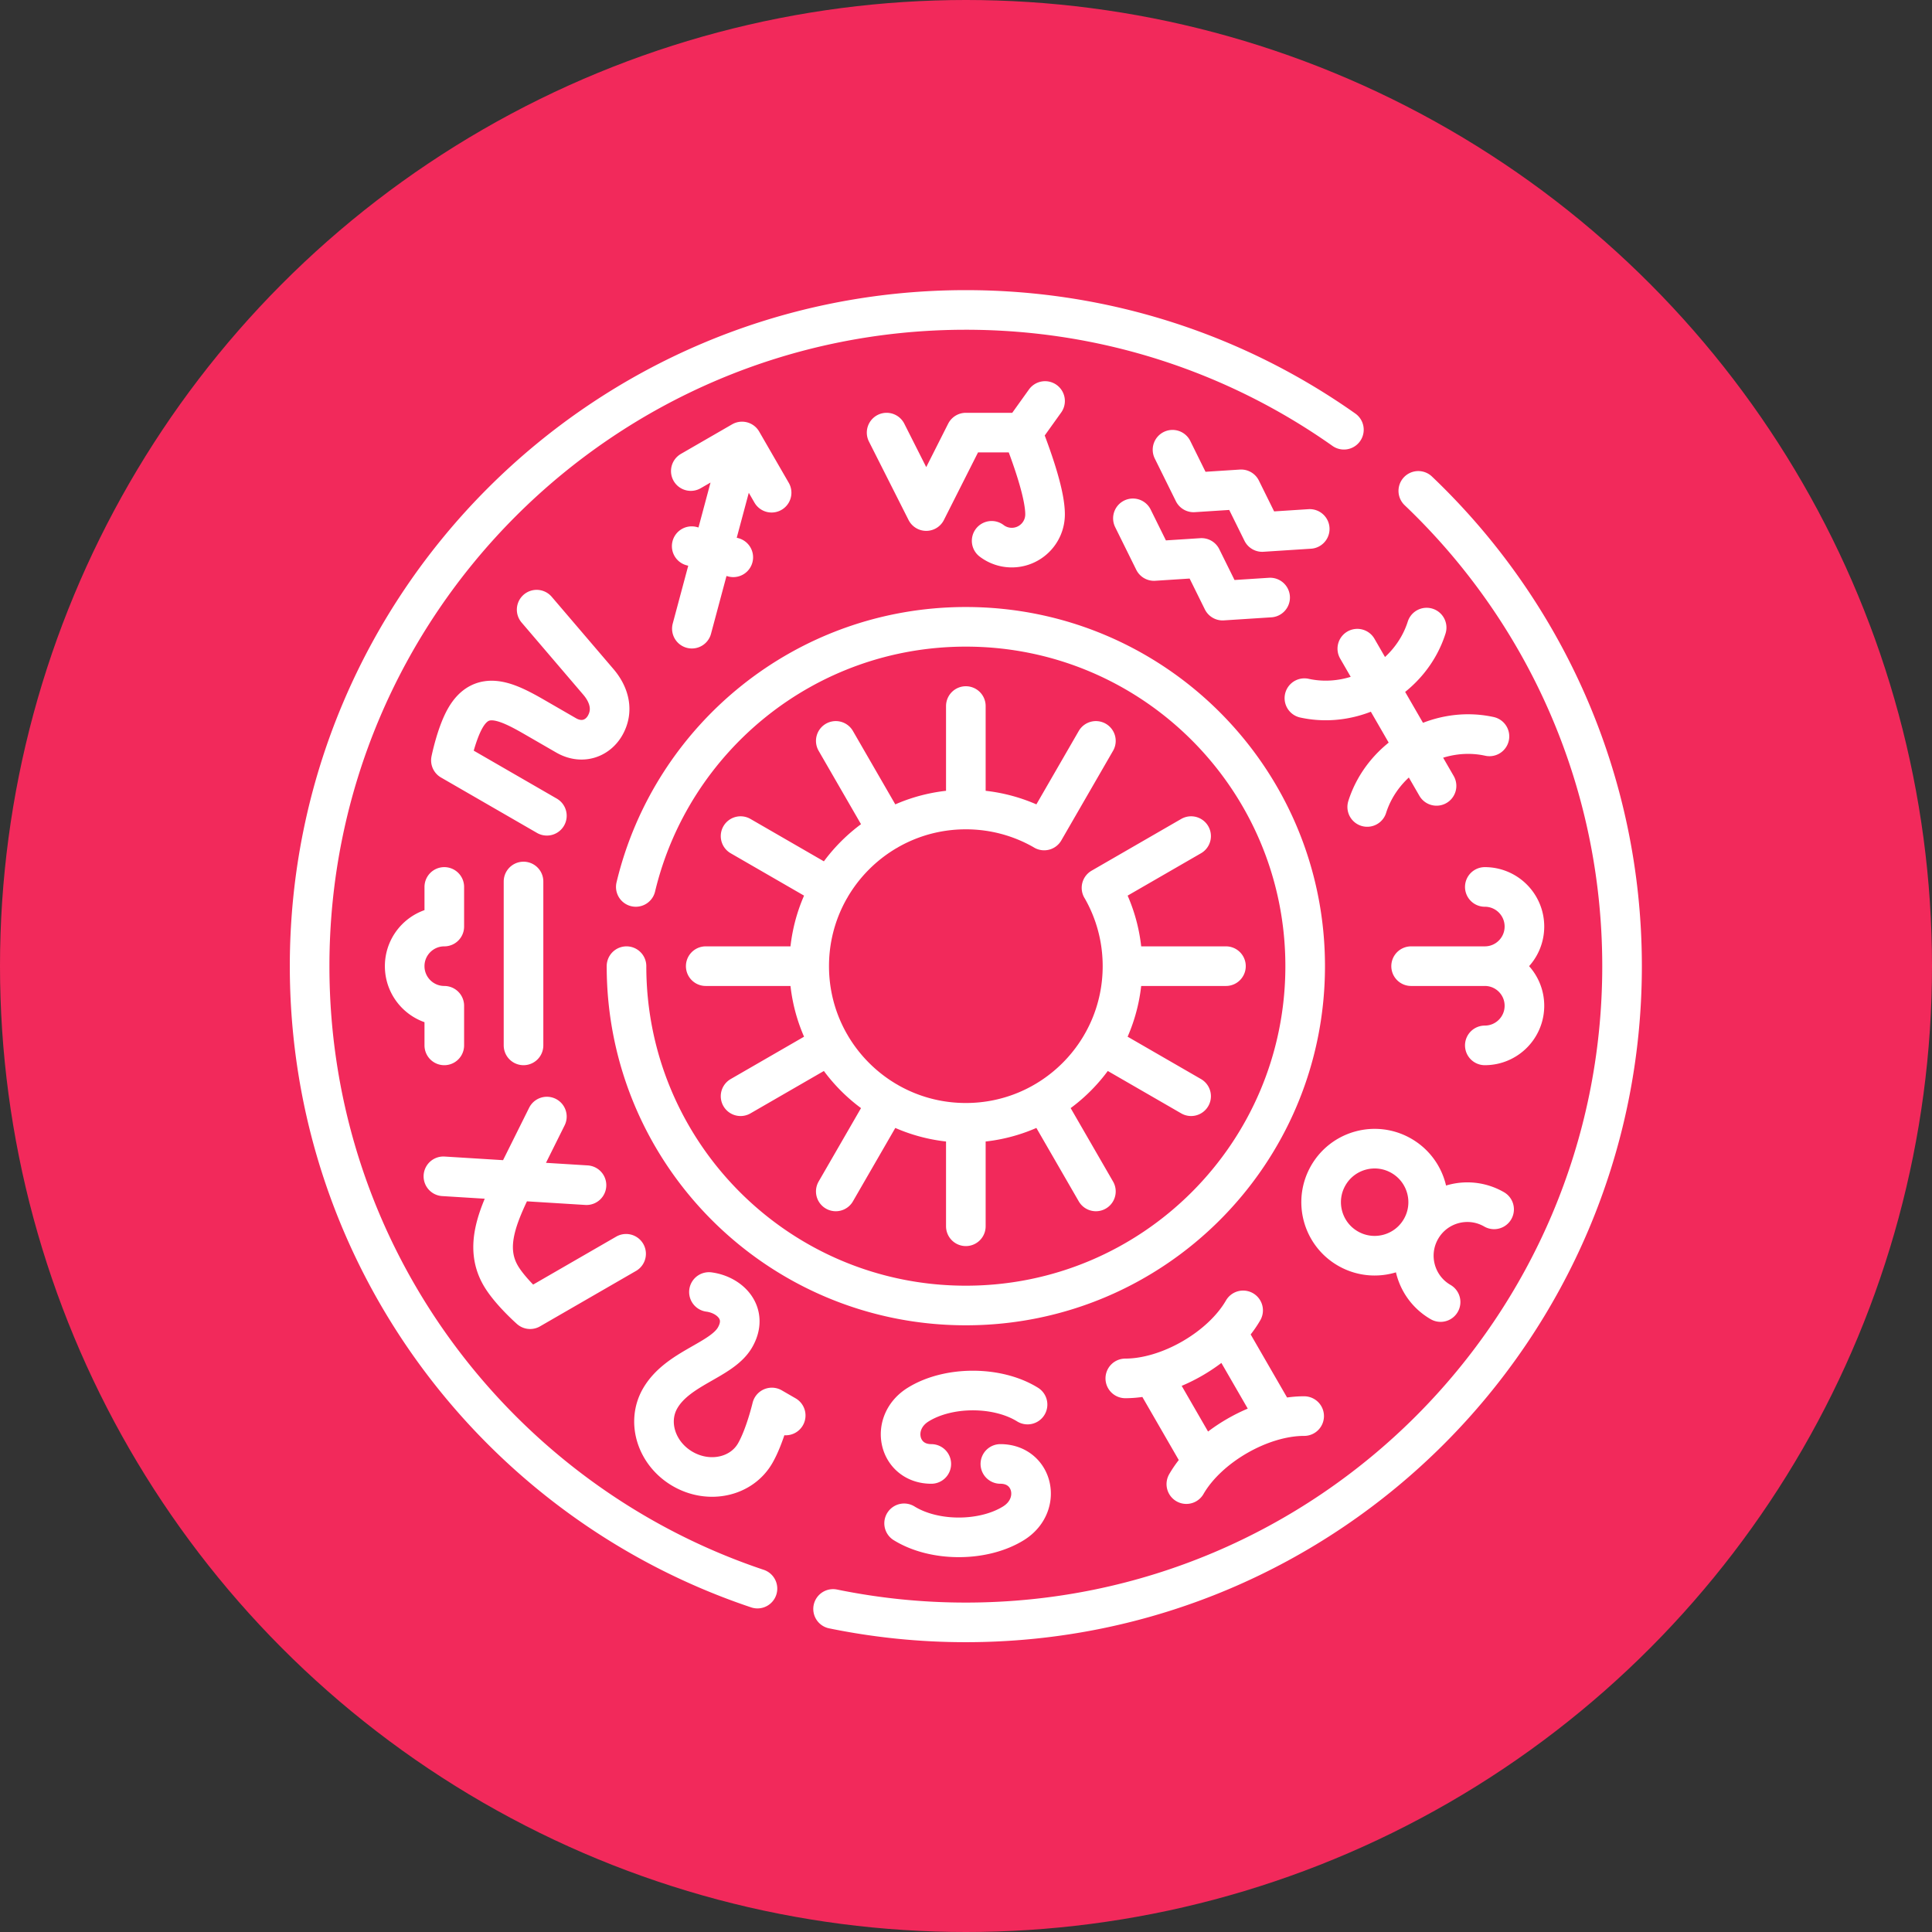 <svg xmlns="http://www.w3.org/2000/svg" xmlns:xlink="http://www.w3.org/1999/xlink" width="512" height="512" x="0" y="0" viewBox="0 0 682.667 682.667" style="enable-background:new 0 0 512 512" xml:space="preserve"><rect x="0" y="0" width="682.667" height="682.667" fill="#333333" stroke="none"/><circle r="341.334" cx="341.334" cy="341.334" fill="#f2295b"></circle><g transform="matrix(0.7,0,0,0.7,102.401,102.399)"><defs><clipPath id="a" clipPathUnits="userSpaceOnUse"><path d="M0 512h512V0H0Z" fill="#ffffff" opacity="1" data-original="#000000"></path></clipPath></defs><g clip-path="url(#a)" transform="matrix(1.333 0 0 -1.333 0 682.667)"><path d="M0 0v39.18m0 118.639V197M-49.25 13.196l19.59 33.932m78.91 136.675-19.59-33.931.005.008c-8.727 5.05-18.858 7.939-29.665 7.939-32.761 0-59.319-26.558-59.319-59.319 0-32.762 26.558-59.32 59.319-59.32S59.319 65.738 59.319 98.5c0 10.807-2.889 20.938-7.938 29.664l-.009-.005 33.932 19.591m-170.607-98.5 33.931 19.59M-98.5 98.5h39.181m118.638 0H98.5m-183.803 49.25 33.931-19.591M51.372 68.84l33.932-19.59M-49.25 183.803l19.59-33.931M29.66 47.128l19.59-33.932m98.994 205.533 30-51.961m20.037 18.743c-19.521 4.293-40.245-7.672-46.287-26.725m-23.787 41.2c19.521-4.293 40.244 7.672 46.287 26.724M63.268 268.083l7.99-16.16 17.991 1.16 7.99-16.16 17.99 1.16m-36.961 55.98 7.99-16.16 17.991 1.16 7.99-16.16 17.99 1.16M9.773 259.57a12.548 12.548 0 0 1 7.631-2.573c6.956 0 12.596 5.64 12.596 12.597 0 6.956-3.92 19.018-8.573 30.95m0 0L30 312.516m-60-11.972 15-29.707 15 29.707h21.427m-125.237-43 15.742-4.218m14.515 24.462-11.199 19.398-19.397-11.2m.403-59.685 18.994 70.885M-167.498 68.5v62.058m-30-2.058v-15c-8.284 0-15-6.716-15-15 0-8.284 6.716-15 15-15v-15m34.973 165.002 23.386-27.368c4.075-4.769 5.822-10.797 2.498-16.553-2.82-4.887-8.763-7.132-14.745-3.679l-11.858 6.846c-10.72 6.19-20.026 10.559-26.276-.266-3.447-5.972-5.474-16.044-5.474-16.044l36.342-20.982m0-113.913-12.092-24.302c-6.677-13.421-11.656-25.054-5.407-35.879 3.448-5.971 11.157-12.762 11.157-12.762l36.342 20.981m-69.183 29.339 54.183-3.357m46.373-40.452c8.099-1.075 15.084-8.173 9.87-17.203-5.048-8.743-21.636-11.467-28.351-23.098-5.208-9.02-1.375-20.982 8.561-26.718 9.935-5.737 22.211-3.074 27.419 5.945 3.777 6.542 6.322 17.343 6.322 17.343l5.246-3.028m91.583 4.134c-11.433 7.087-29.97 7.087-41.403 0-11.105-6.882-7.584-22.484 4.954-22.484m-10.293-22.484c11.433-7.086 29.971-7.086 41.404 0 11.104 6.882 7.584 22.484-4.954 22.484m76.624.773L70.669-56.257m47.054-16.79L98.689-40.079M60.385-57.607C76.813-57.608 96.788-46.076 105-31.849m23.112-40.032c-16.427.002-36.402-11.53-44.614-25.758M200.043 6.404c-9.692 5.596-22.085 2.275-27.681-7.418-5.596-9.692-2.276-22.085 7.417-27.681m-7.417 27.681c5.596 9.693 2.275 22.086-7.418 27.682-9.692 5.596-22.085 2.275-27.681-7.417s-2.275-22.086 7.417-27.682c9.693-5.595 22.086-2.275 27.682 7.417zM168.616 98.5h27.91c8.285 0 15 6.716 15 15 0 8.284-6.715 15-15 15m0-60c8.285 0 15 6.716 15 15 0 8.284-6.715 15-15 15m-325.026 0C-128.5 27.531-70.968-30 0-30c70.969 0 128.5 57.531 128.5 128.5C128.5 169.468 70.969 227 0 227c-60.638 0-111.467-42.002-124.979-98.5m296.318 149.983c47.534-45.263 77.159-109.164 77.159-179.983C248.498-38.742 137.242-149.998 0-149.998a249.579 249.579 0 0 0-50.272 5.088m-28.638 7.703C-177.469-104.226-248.498-11.158-248.498 98.5c0 137.241 111.257 248.497 248.498 248.497 53.309 0 102.696-16.786 143.166-45.36" style="stroke-width:15;stroke-linecap:round;stroke-linejoin:round;stroke-miterlimit:10;stroke-dasharray:none;stroke-opacity:1" transform="translate(256.002 157.503)" fill="none" stroke="#ffffff" stroke-width="15" stroke-linecap="round" stroke-linejoin="round" stroke-miterlimit="10" stroke-dasharray="none" stroke-opacity="" data-original="#000000" opacity="1"></path></g></g></svg>